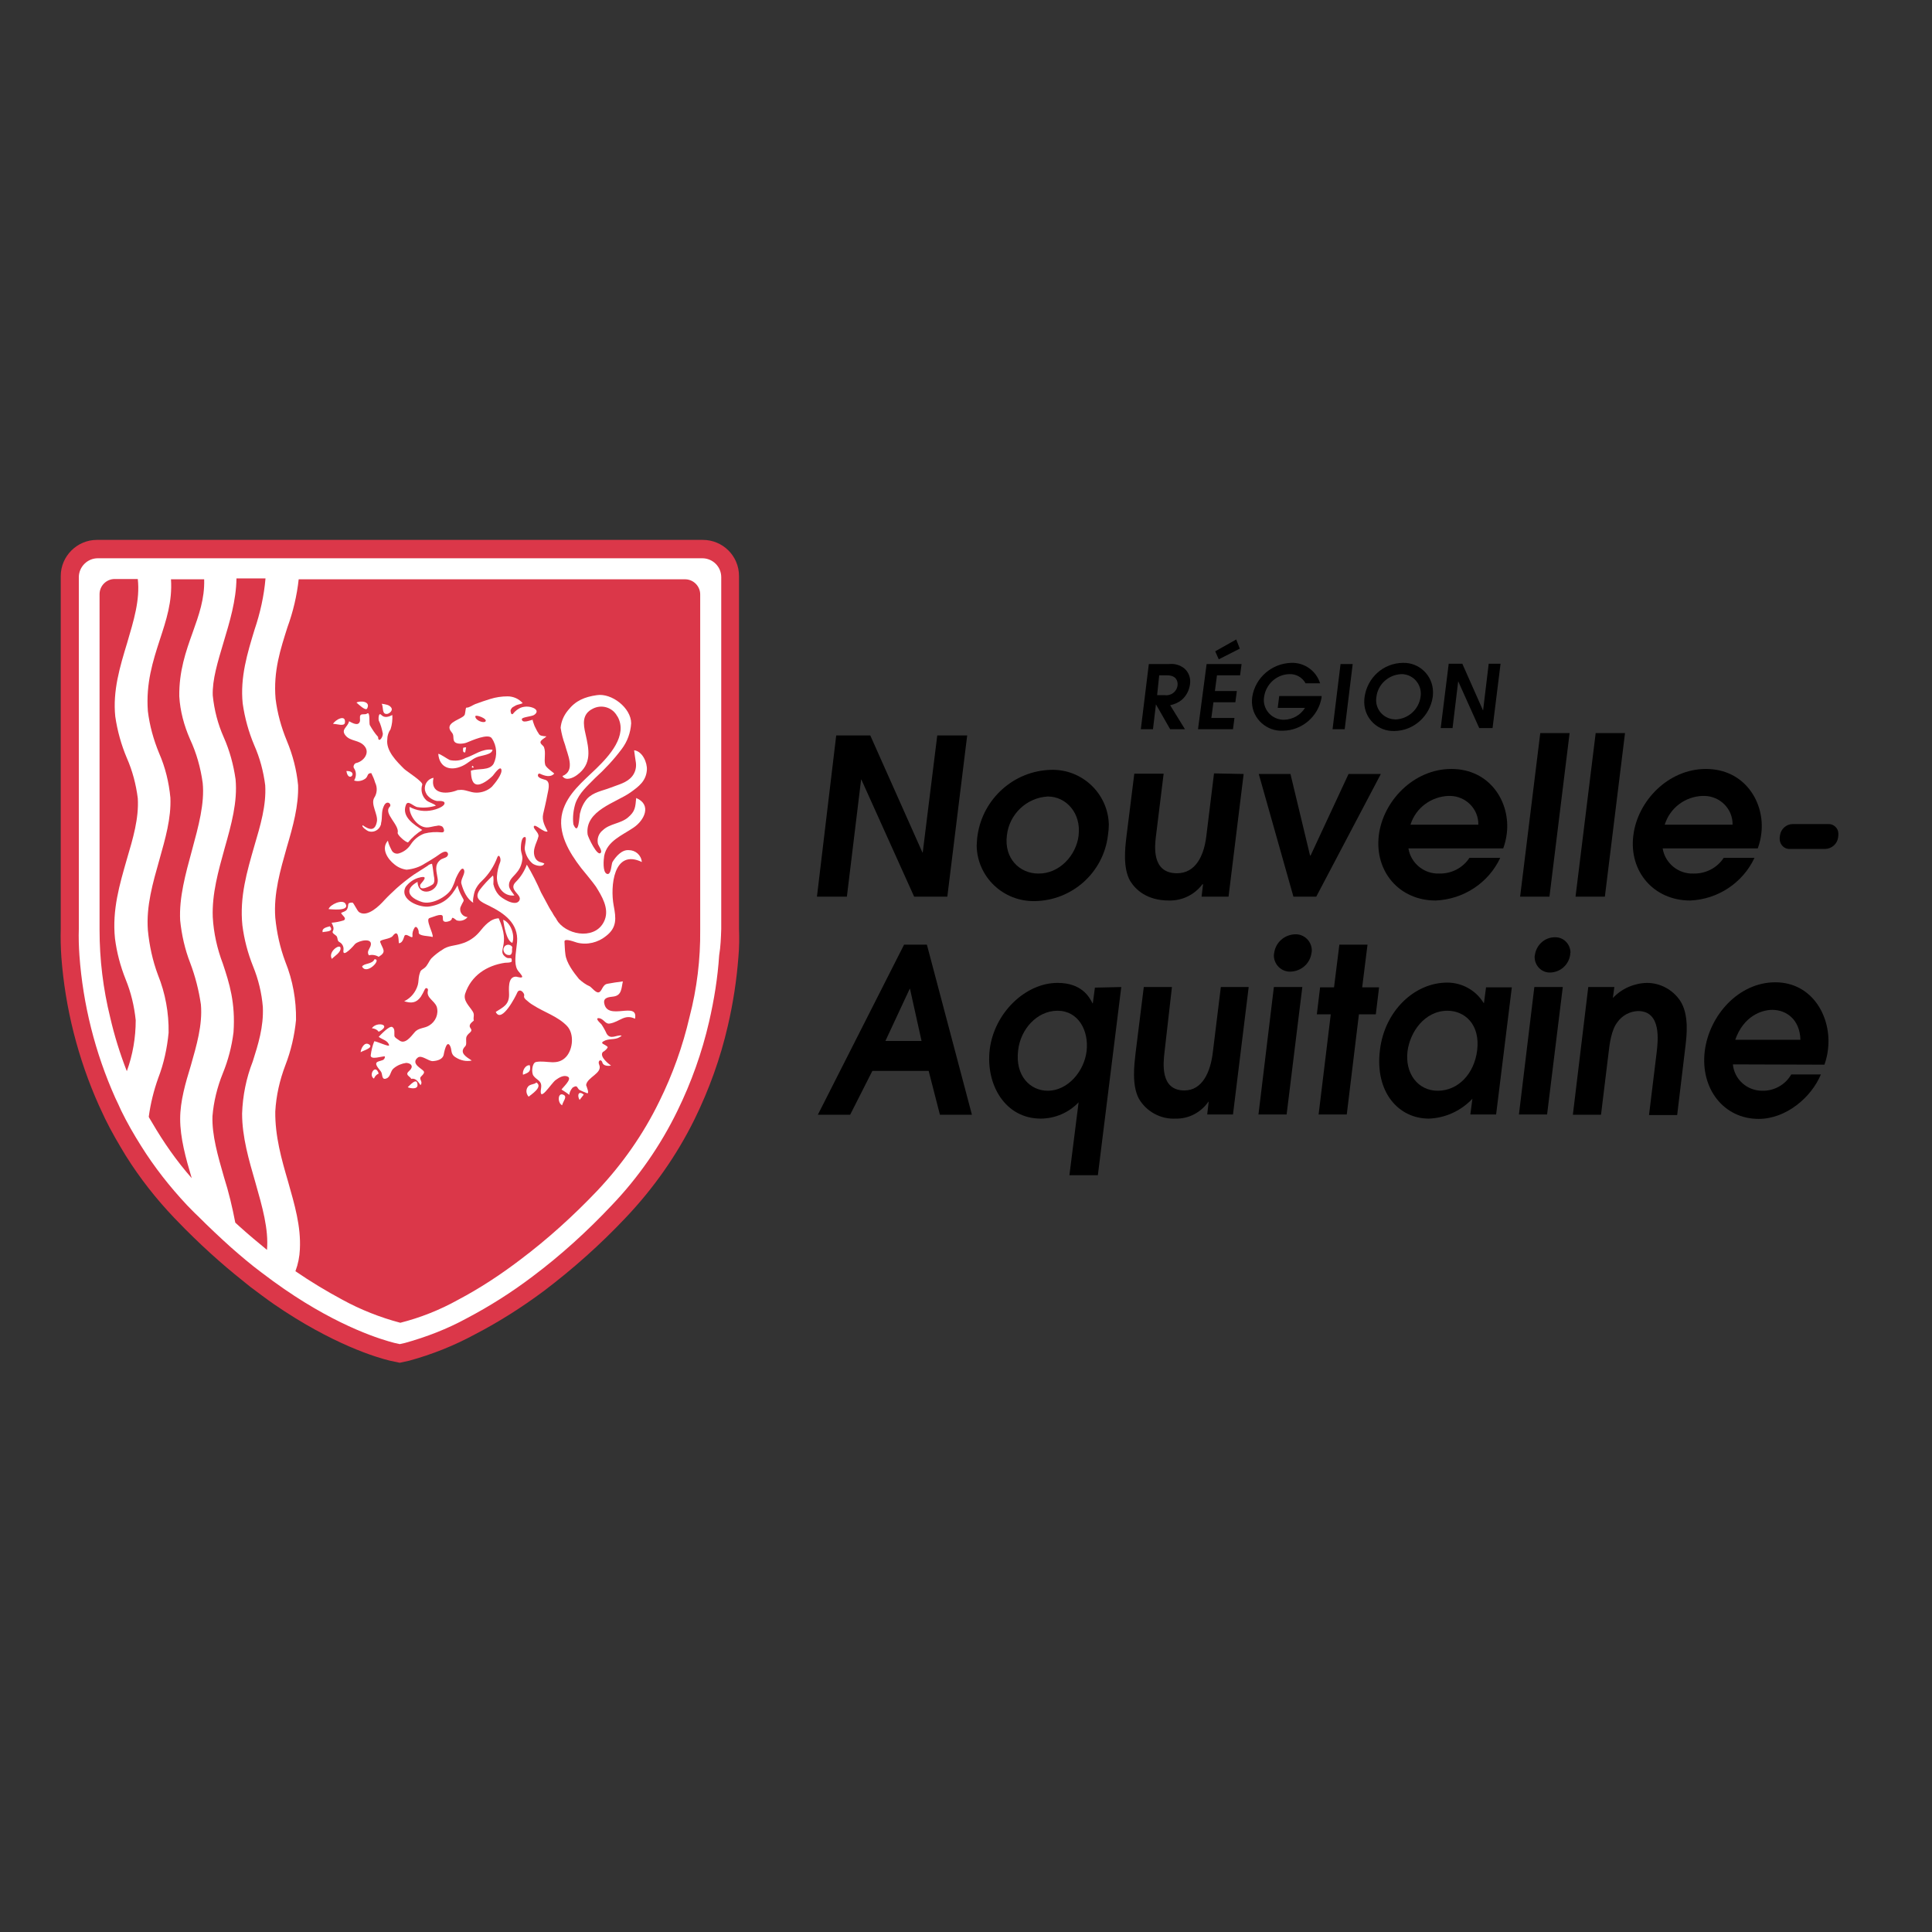 <?xml version="1.0" encoding="utf-8"?>
<!-- Generator: Adobe Illustrator 19.2.1, SVG Export Plug-In . SVG Version: 6.00 Build 0)  -->
<svg version="1.1" id="layer" xmlns="http://www.w3.org/2000/svg" xmlns:xlink="http://www.w3.org/1999/xlink" x="0px" y="0px"
	 viewBox="0 0 652 652" style="enable-background:new 0 0 652 652;" xml:space="preserve">
<rect x="0" y="0" width="652" height="652" fill="#333333" stroke="none"/>
<style type="text/css">
	.st0{fill:#DB3749;}
	.st1{fill:#FFFFFF;}
</style>
<g id="BLASON">
	<path id="FOND_ROUGE" class="st0" d="M249.4,313.4v-119c0-6.8-5.5-12.2-12.2-12.2H32.7c-6.7,0-12.2,5.5-12.2,12.2v119
		c-0.1,3.2,0,6.3,0.2,9.5c1.3,17.4,5.6,34.3,12.7,50.2c0.7,1.5,1.4,3,2.1,4.5c2.1,4.3,4.5,8.4,7,12.5c4.7,7.5,10.2,14.5,16.3,20.9
		l3.6,3.7c3.8,3.8,7.7,7.5,11.6,10.9c3.4,3,7,5.9,10.5,8.7c2.7,2,5.3,4,7.9,5.8c19.9,13.7,35,18.1,39.2,19.1l3.3,0.7l3.2-0.7
		c7.7-2.1,15.2-5.1,22.2-8.9c8.1-4.2,15.8-9.1,23.2-14.6c9.9-7.5,19.1-15.7,27.6-24.7c9.4-9.9,17.3-21.1,23.3-33.3
		c4.9-10,8.7-20.5,11.2-31.4c1.8-7.7,3-15.5,3.6-23.4C249.5,319.7,249.5,316.5,249.4,313.4z"/>
	<path id="blason_eau_melees" class="st1" d="M243.4,313.5V194.8c0-3.6-2.9-6.4-6.4-6.4H33c-3.5,0-6.4,2.9-6.4,6.4v118.7
		c-0.1,3,0,5.9,0.2,8.9c1.2,16.6,5.3,32.9,12.1,48.1c0.7,1.5,1.4,2.9,2,4.3c2,4.1,4.3,8.1,6.7,11.9c4.5,7.2,9.7,13.8,15.5,20
		c1.2,1.2,2.3,2.4,3.6,3.6c3.7,3.7,7.5,7.3,11.3,10.7c3.3,2.9,6.7,5.8,10.2,8.4c2.6,2,5.1,3.8,7.7,5.6c19,13.1,33.3,17.2,37.2,18.2
		l1.8,0.4l1.8-0.4c7.2-2,14.2-4.7,20.8-8.3c7.8-4.1,15.2-8.8,22.2-14.1c9.6-7.2,18.5-15.3,26.7-24c9-9.4,16.5-20.2,22.2-31.9
		c4.7-9.6,8.3-19.7,10.7-30.1c1.7-7.4,2.9-14.8,3.4-22.4C243.2,319.4,243.3,316.5,243.4,313.5z M68.4,264.2L68.4,264.2
		c0.7,6.9-1.4,14.6-3.6,22.7c-2.2,8.1-4.4,16-4,23.7c0.5,4.9,1.6,9.8,3.4,14.4c1.7,4.5,2.9,9.2,3.6,14c0.6,6.9-1.5,13.9-3.4,20.6
		c-1.8,5.9-3.6,12-3.6,18c0,6.4,1.9,13.3,3.9,20c-5.1-5.8-9.5-12.1-13.4-18.8c-0.3-0.5-0.6-1-0.9-1.5l-0.2-0.4
		c0.6-4.5,1.7-8.9,3.2-13.1c1.9-4.9,3-10.1,3.5-15.3c0.1-6.7-1.1-13.3-3.6-19.5c-1.8-4.8-2.9-9.9-3.4-15.1c-0.6-8.2,1.7-16,3.9-23.8
		c2-7.1,4-14,3.7-20.9c-0.5-5.2-1.7-10.2-3.8-15c-1.9-4.6-3.2-9.3-3.8-14.2c-0.7-9.4,1.7-16.9,4-24c2.2-6.7,4.3-13,3.8-20.5h11.2
		c0.2,6.6-1.8,12.1-3.9,18c-2.3,6.4-4.6,13-4.5,21.5c0.3,5,1.6,9.8,3.6,14.4C66.3,254.1,67.7,259.1,68.4,264.2z M38.9,241.8
		L38.9,241.8c0.7,4.8,2,9.5,3.9,14c1.9,4.3,3.1,8.9,3.7,13.6c0.4,6.8-1.6,13.5-3.7,20.6c-2.4,8.4-5,17-4,26.7
		c0.6,4.7,1.8,9.3,3.6,13.8c1.8,4.4,2.9,9,3.4,13.8c0,5.9-1,11.7-3,17.2c-2.3-5.9-4.2-12-5.6-18.1c-2.4-9.7-3.6-19.6-3.6-29.6V200.5
		c0-2.8,2.3-5.1,5.1-5.1h7.8c0.8,7.1-1.4,14.1-3.6,21.6C40.5,224.9,38,233.1,38.9,241.8z M75.2,362.2c1.8-4.4,3-9,3.6-13.8
		c0.7-10-1.4-16.6-3.6-23.2c-1.9-5-3.1-10.3-3.4-15.7c-0.3-7.9,1.9-15.6,4-23.2c2.3-8.1,4.4-15.7,3.7-23.3c-0.7-4.9-2-9.7-4-14.2
		c-2-4.5-3.2-9.2-3.7-14.1c-0.2-5.3,1.7-11.4,3.6-17.8c2.1-7,4.3-14.2,4.4-21.7h9.8c-0.5,5.9-1.8,11.7-3.7,17.3
		c-2.4,7.9-4.9,16-4,24.9c0.7,4.9,2,9.6,3.9,14.1c1.9,4.3,3.1,8.8,3.7,13.5c0.4,6.8-1.6,13.5-3.7,20.6c-2.4,8.4-5,17-4,26.7
		c0.6,4.7,1.8,9.3,3.6,13.8c1.8,4.4,2.9,9,3.3,13.7c0.3,6.8-1.6,12.7-3.4,18.4c-2.2,5.6-3.4,11.6-3.6,17.6c0,7.9,2.3,15.7,4.5,23.3
		c2.3,8.1,4.5,15.7,3.9,22.7c-3.2-2.6-6.4-5.3-9.5-8.1l-1.2-1.1c-1-5.2-2.2-10.3-3.8-15.3c-2.1-7.3-4.1-14.2-3.9-20.6
		C72.1,371.8,73.3,366.9,75.2,362.2z M97.2,398.7c-2.2-7.5-4.4-15.3-4.3-23.6c0.3-5.4,1.5-10.6,3.4-15.6c1.9-4.9,3.1-10.1,3.6-15.3
		c0.1-6.7-1.1-13.4-3.6-19.6c-1.8-4.8-2.9-9.8-3.4-14.9c-0.6-8.2,1.7-16,3.9-23.8c2.1-7.1,4-14,3.8-20.9c-0.5-5.2-1.8-10.2-3.8-15
		c-1.9-4.6-3.2-9.3-3.8-14.2c-0.8-9.4,1.7-16.8,4-24.1c1.9-5.2,3.2-10.7,3.8-16.2h130.4c2.8,0,5.1,2.3,5.1,5.1v113.2
		c0.1,9.9-1.1,19.8-3.6,29.4c-2.3,9.9-5.7,19.4-10.2,28.5c-5.4,11.1-12.5,21.2-21,30.2c-8,8.4-16.6,16.2-25.9,23.2
		c-6.7,5.1-13.7,9.7-21.1,13.6c-6.1,3.4-12.7,6-19.4,7.7c-6.8-1.8-13.4-4.4-19.6-7.8c-5.4-2.9-10.7-6.1-15.8-9.6
		c0.9-2.4,1.4-4.9,1.5-7.4C101.6,413.8,99.4,406.5,97.2,398.7z"/>
	<path class="st1" d="M205,332c-1.8,0.3-1.8,2.7-3,2.9c-0.9,0.2-2.3-1.6-2.9-2c-1.4-0.6-2.6-1.5-3.7-2.5c-1.8-2.2-4.3-5.5-4.6-8.4
		c-0.2-1.4-0.2-2.8-0.3-4.2c-0.1-1.4,3.7,0.2,4.2,0.3c3.4,0.9,7.1,0,9.8-2.2c3.8-2.9,3.4-6.1,2.6-10.3c-1.2-6.3-0.1-19.3,9.5-14.7
		c-0.2-2.3-2.1-4-4.4-4c-2.4-0.2-4.4,2.2-5.5,4c-0.4,0.6-0.4,4.6-1.9,4c-1.5-0.6-1.1-4.8-0.9-6.1c1-5,6.1-6.9,9.9-9.5
		c3.6-2.4,6.3-7.7,0.9-10c-0.3,3.1-0.3,4.5-2.8,6.6c-2.5,2.1-6.1,2-8.5,4.3c-1.4,1.1-2,2.9-1.6,4.6c0.2,0.6,1.4,2.2,1,2.9
		c-1.1,1.8-4.4-5.3-4.5-6.1c-1-8.1,9.6-10.7,14.5-14.2c2.8-2,5.2-3.8,5.5-7.5c0.2-2.5-1.5-6.4-4.3-6.7c0,0,0.5,3.8,0.6,4.2
		c0.2,1.6-0.2,3.2-1.2,4.5c-1.8,2.3-4.8,2.9-7.3,3.9c-2.8,1.1-5.9,1.5-8,3.8c-1.2,1.4-2,3.2-2.4,5c-0.2,0.9-0.4,7.8-2.2,3.6
		c-0.3-2.4,0-4.8,0.7-7.1c1.3-3.6,4.1-5.9,6.6-8.5c3.3-3,6.3-6.2,9-9.8c1.9-2.5,3-5.5,3.2-8.7c0-5.2-6.6-10.3-11.6-9.5
		c-4.1,0.6-7.1,1.8-9.7,5.1c-1.4,1.7-2.3,3.7-2.5,5.9c0.3,2,0.8,3.9,1.5,5.8c0.7,3,3.7,8.7-0.9,10.5c1.1,1.8,3.7,0.6,5-0.4
		c5-3.7,4-8.5,2.8-13.8c-0.8-3.4-1.2-6.7,2.4-8.5c3-1.6,6.7-0.5,8.3,2.5c0,0,0,0.1,0.1,0.1c3.6,6.4-2.9,13.4-7.1,17.5
		c-4.5,4.4-9.8,8.5-11.5,14.8c-1.8,6.9,2.3,13.6,6.3,18.8c0.9,1.1,4.2,5.1,5,6.3c2,3.2,4.5,7.3,3,11.2c-2.6,6.7-12,5.5-15.7,0.8
		c-0.2-0.3-0.4-0.6-0.6-0.9l0,0c0,0,0-0.1,0-0.1c-0.5-0.7-1-1.4-1.4-2.2c-0.2-0.4-0.5-0.7-0.7-1.1l-0.4-0.7c-1-1.8-1.8-3.4-2.7-5
		c-1.4-3.2-3-6.4-4.8-9.4c-0.8,2.1-2,4.1-3.6,5.7c-3.1,2.9,2.4,4.4,1,6.5s-6.1-1-6.9-2c-0.9-1-1.5-2.3-1.8-3.6
		c0-0.4,0.2-2.7-0.2-2.9c-1.6,1.5-3.1,3.1-4.4,4.8c-2.1,3,0.5,4.1,3,5.3c5.3,2.6,10.1,6,9.6,12.3c-0.2,2.4-1,6.1-0.3,8.4
		c0.4,1.4,1.1,1.7,1.8,2.8c1,1.4-1.6,0.5-1.8,0.5c-3-0.1-2.4,4.5-2.4,6.1c0,3.4-2,4.2-4.5,5.8c0,0,0.1,0.1,0.1,0.2
		c2,3.6,6.7-5.6,7.1-6.6c0.5-1.3,1.6-0.9,2.2,0.1c0.6,1-0.4,1,0.7,2.1c0.8,0.7,1.6,1.4,2.5,1.9c3.7,2.4,8.4,3.8,11.5,7.1
		c2.4,2.6,2,7.7-0.3,10.3c-3,3.3-6.6,1.1-10.2,1.8c-1.4,0.3-1.6,3.6-0.9,4.6c1.1,1.6,3,1.6,2.6,4.2c-0.9,5.5,3.4-1.6,4.9-2.7
		c1.1-0.8,2.8-1.9,4.2-1.1s-1.8,3.6-2.2,4.3c0.9,0.6,1.8,1.1,2.6,1.8c0.1-0.9,0.5-1.7,1.1-2.4l0,0c0.1-0.1,0.2-0.2,0.3-0.2
		c1.4-0.8,1.2,0.2,2,0.9c0.8,0.4,1.5,0.7,2.3,1c1.5,0.9,0-2.5,0-2.6c0.3-2.7,5.7-4,4.4-6.9c-0.6-1.4,0.7-2.1,1.1-0.7
		c0.3,1.2,2.1,1.2,2.9,1c-1-0.7-1.9-1.5-2.6-2.5c-0.7-1.1-0.5-1.8,0-2.2h0.1c0.5-0.4,1.1-0.8,1.4-1.5c-0.6-1-3.4-1.2-0.8-2.3
		c1.8-0.7,3.8,0,5.5-1.6c-1.6-0.4-3.8,1.6-5.1-0.7c-0.5-1.1-1.1-2.2-1.8-3.2c0,0-2.3-2-0.9-2c1.8,0.1,2.2,2.2,3.9,1.8
		c3.3-0.6,4.9-3.3,8.4-1.6c1.2-6.2-9.4,1-10.4-5.3c-0.3-1.9,1.6-2,3.2-2.2c2.8-0.4,2.6-3,3.1-5.1l0,0
		C208.4,331.4,206.7,331.7,205,332z"/>
	<path class="st1" d="M142.1,363.3c1.9-1.8,0.8-1.8-0.9-3.3c-1.2-1-1.5-2.1-0.2-3.1c1.3-1,3.6,1.3,5.1,1.2s3.2-0.6,3.6-2
		c0.1-0.5,0.9-5.2,2.1-3.3c0.9,1.5,0,2.9,2.1,4.1c1.6,1,3.5,1.4,5.3,1c-1.8-1.2-4.4-2.6-2.2-4.8c0.7-0.7,0-2.4,0.5-3.4
		c0.7-1.3,2.2-1.5,1.3-2.7c-0.9-1.2,0.5-2,1.1-2.6c-0.3-1.2,0.4-1.9-0.4-3.1c-1.1-1.8-3.3-3.6-2.5-6c2-6,7.2-9.5,13.5-10.4
		c0.3,0,2.2,0,2.2-0.5c0.1-1.8-0.8-0.6-1.9-1.3c-3.5-2.4,1.8-3.7-2.5-13.2c-2.8,0.1-4.8,2.5-6.5,4.6c-1.6,1.9-3.7,3.3-6.2,4
		c-2.2,0.7-4.4,0.6-6.3,2c-1.3,0.8-2.6,1.8-3.7,2.9c-0.9,1-1.3,2.5-2.4,3.3c-1.4,1-1.2,0.7-1.7,2.3c-0.3,1.1-0.2,2.3-0.5,3.4
		c-0.7,2.4-2.3,4.4-4.6,5.5c2.3,0.7,4,0.7,5.6-1.5c0.5-0.8,1-1.7,1.4-2.6c0.4-0.7,1.2-0.2,1,0.5c-0.6,2.5,2.2,3.3,3,5.5
		c0.7,2.4-0.4,5-2.6,6.3c-1.6,1-3.6,0.7-4.9,2.3c-1.3,1.5-3.3,4.3-5.3,2.6c-0.4-0.3-1.4-0.8-1.5-1.4c-0.1-0.9,0.3-2.4-0.7-3
		s-4,2.7-4.6,3.3c1.1,0.9,3.1,1.2,3.5,2.8c0.2,0.8-4.1-1.3-5-1.3c-0.6,1.5-1,3.1-1.2,4.8c0,1.6,3.8,0.2,4.8,0.3
		c0,1.5-1.3,1.3-2.4,1.8c-1.6,0.7,0.8,2.7,1.2,3.6c0.4,0.8,0.1,2.8,1.8,2c1.4-0.6,1.2-2.5,2.4-3.4c1.2-1,2.7-1.6,4.2-1.8
		c1.8,0.1,2.5,1.3,1.1,2.6c-1.8,1.5,0.1,1.8,0.6,2.8c1.5-0.4,2.4,1.1,3.1,2.1l0,0C142.9,365,141.2,364.2,142.1,363.3z"/>
	<path class="st1" d="M145,309.8c0.6-0.1,4.1-1.8,4.4-0.6c0.2,0.8-0.3,1.8,1,1.9c0.6,0,2-0.3,2.1-1.1c0.1-0.8,1.4,0.5,1.6,0.6
		c1.3,0.4,2.8,0,3.7-1.1c-1.5-0.1-2.6-1.4-2.5-2.8c0-0.4,0.2-0.8,0.4-1.2c0.8-1.8,1.2-1.2,0.1-3.1c-0.6-1.1-1.1-2.3-1.4-3.6
		c-2.2,4-4.6,6.3-9.4,7.1c-3.2,0.6-10.4-2.2-8.1-6.6c1.2-1.6,2.9-2.8,4.9-3.2l0,0c0.2-0.1,0.3-0.1,0.5-0.1c2.5-0.4-0.4,2.2-0.5,2.6
		c-0.5,2.5,3.6,0.4,4.3-0.2c0.7-0.6,0.5-2,0.3-2.9c-0.2-1.3-0.3-2.7-0.6-4c-0.6,0.1-1.1,0.3-1.5,0.7c-1.5,1-3.2,2-4.7,3
		c-2,1.4-4,3-5.8,4.6c-1.4,1.3-2.8,2.6-4.1,4c-1.6,1.8-5.6,5.8-8.4,4.1c-0.8-0.4-1.9-3.3-2.4-3.3c-2.1,0-1,0.9-1.8,2.3
		c-0.4,0.7-1.3,0.8-2,1.2c0.3,0.8,2.1,1.8,0.9,2.5c-1.3,0.4-2.7,0.7-4.1,0.8c0.4,0.9,1,1.8,0.4,2.9c-0.4,0.7,1.1,1.2,1.4,1.8
		s0.1,1.4,0.8,1.8c1,0.5,1.6,1.6,1.4,2.8c-0.4,2.9,3.8-1.9,3.9-2.1c1.2-1.2,6.4-2.4,5.2,0.8c-0.4,1-1.3,1.8-0.5,3
		c1.1-0.3,2.3-0.1,3.3,0.5c2.8-1.7,1.4-2.5,0.5-5c-0.3-0.9,3.3-0.9,4.2-2c1.9-2.5,2,0.7,2.1,2.4c1.1,0,1.5-1.3,1.8-2.2
		c0.4-1.8,3,1.3,2.8-0.3c-0.1-1,0.2-1.9,0.7-2.7c0.7-1,1.5,0.9,1.4,1.5c-0.2,1.4,3.6,1.2,4.6,1.6h0.1
		C146.4,315.2,143.4,310.2,145,309.8z"/>
	<path class="st1" d="M137.7,284.3c1.4-1.7,3-3.1,4.8-4.2c-2.7-1.8-7.1-4.4-5.5-8.5c0.7-1.8,2.6,0.7,4,0.8c2,0.3,4.1,0.1,6.1-0.5
		c-0.6-0.7-2.4-1.1-3.2-1.8c-1.5-1.4-2-3.4-1.4-5.3c0.3-1-5-4.3-6.1-5.3c-2.5-2.5-6.2-6.1-5.7-10c0-1.2,0.4-2.4,1.1-3.4
		c0.5-1.5,0.7-3.2,0.6-4.8c-1.2,0.6-2.6,1.1-3.7,0c-1-1.1-1,1.4-0.9,1.8c0.7,1.4,1.1,3,1.4,4.5c0,1.5-1.6,3.2-1.6,1.1
		c-1.1-1.2-2-2.6-2.8-4c-0.3-0.6,0.2-4.7-0.9-3.9c-0.7,0.5-1.7,0-2.2,0.5s0,1.6-0.3,2.3c-0.6,1.6-2.8,0.2-3.6-0.2
		c-0.4,2-2.9,2.7-1.2,4.8s4.7,1.4,6.5,3.7s-0.5,5.1-2.9,5.6c-0.6,0.1-1.2,1.2-0.7,1.8c0.8,1.2,0.8,2.8,0,4.1
		c1.2,0.4,2.5,0.2,3.6-0.5c1.3-0.8,0.6-2,2.2-2c0.5,1,1,2.1,1.3,3.2c0.8,1.6,0.7,3.6-0.3,5.1c-1.3,2.2,1.3,5.6,0.9,8
		c-0.6,3.3-2.4,3-4.8,1.3c-0.6,0.5,1.6,1.9,1.9,2c1.7,0.6,3.6-0.3,4.2-2.1c0.1-0.2,0.1-0.4,0.1-0.6c0.5-1.9,0-3.8,0.9-5.7
		c1-2.4,2.9-0.7,2,0.2c-2.2,2.2,3.4,6.1,2.7,8.8C134.2,281.9,136.8,284.2,137.7,284.3z"/>
	<path class="st1" d="M169.8,310.4c0.3,2,1.1,7.1,3.1,7.8C173.9,315.6,172.3,311.3,169.8,310.4z"/>
	<path class="st1" d="M178.4,370.1c0.8-0.7,5-3.3,2.6-4.8c-0.5,0.7-2.1,0.5-2.8,1.4C177.4,367.7,177.5,369.1,178.4,370.1z"/>
	<path class="st1" d="M116.6,305c-1-1.7-5.3,0.3-5.7,1.8C111.4,306.8,118.2,307.7,116.6,305z"/>
	<path class="st1" d="M130.8,240.9c0.7-0.2,1.8-1.1,1.3-2c-0.7-1.1-2-1.2-3.3-1.4C129.5,238.5,128.7,241.3,130.8,240.9z"/>
	<path class="st1" d="M114.9,319.8c-0.3-1.3-4.1,1.3-3,3.6c0,0,0.1,0.1,0.1,0.2C112.9,322.6,115.2,321.4,114.9,319.8z"/>
	<path class="st1" d="M127.8,348.2c4.7-2.4-0.7-3.6-2.3-1.2C126.5,347.1,127.3,347.5,127.8,348.2z"/>
	<path class="st1" d="M126.4,323.7c-0.8,1.8-3.6,1.3-4.2,2.5C123.7,329.2,129,323.7,126.4,323.7z"/>
	<path class="st1" d="M116.4,243.9c0.4-3-3.3-1-4,0.4C113.5,244.2,116.2,245.3,116.4,243.9z"/>
	<path class="st1" d="M190,369.4c-1.8-0.7-1.9,2.8-0.3,3.6C190,371.6,191.7,370,190,369.4z"/>
	<path class="st1" d="M123.9,239.1c1.3-2.5-2.4-2.7-3.6-2C120.8,237.5,123.4,240.1,123.9,239.1z"/>
	<path class="st1" d="M178.8,359.5c-1.5-0.2-2.6,1.9-2.3,3.2c0-0.2,0,0,0,0C178.3,362,179.3,361.7,178.8,359.5z"/>
	<path class="st1" d="M140.9,366.3c0-3.1-2.6,0-3.3,0.6C138.1,367.2,140.8,367.8,140.9,366.3z"/>
	<path class="st1" d="M121.7,355.1c0.7-0.5,4.5-1.5,2.9-2.6C123,351.4,121.8,353.8,121.7,355.1z"/>
	<path class="st1" d="M126.2,364c0.3-0.8,0.9-1.4,1.6-1.7C126.7,358.8,124.2,362.9,126.2,364z"/>
	<path class="st1" d="M116.9,260.2C117.6,264.6,121.2,260.1,116.9,260.2z"/>
	<path class="st1" d="M108.9,314.6c0.6-0.3,4.1,0,2.4-2C110.3,312.9,108.5,313.2,108.9,314.6z"/>
	<path class="st1" d="M197,369.4c-1.8-1.5-2.3,0.3-1.4,1.8L197,369.4z"/>
	<path class="st1" d="M157.3,252.2c-0.7,0.1-0.7,0-1,0.2c0,0,0,0.3,0,0c0,0.5-0.3,1.7,0.7,1.5L157.3,252.2z"/>
	<path class="st1" d="M159.2,258.9c0.1,0.2,0.4,0.2,0.6,0.1c0,0,0.1-0.1,0.1-0.1l-0.5-0.5C159.3,258.6,159.3,258.7,159.2,258.9z"/>
	<path class="st1" d="M166.2,253c-3.6-0.4-6,1.8-9.1,2.8c-1.6,0.9-3.5,1.1-5.3,0.7c-0.9-0.4-3.2-2.1-3.9-2.1
		c0.4,4.8,4.2,5.9,8.1,4.1c1.8-0.8,3.2-2.3,5-3C162.5,254.9,166.1,254.7,166.2,253"/>
	<path class="st1" d="M184,258.1c-0.5-1.8,0.3-4-0.4-5.9c-0.2-0.6-1.3-1.1-1.2-1.8s1.6-1.4,2-1.9c-0.5,0-1.1-0.1-1.6-0.2
		c-0.5-0.1-0.9-0.4-1.1-0.9c-0.3-0.4-0.5-0.8-0.7-1.2c-0.2-0.4-0.4-0.8-0.6-1.2c0-0.1-0.8-2-0.6-2.1c-0.8,0.1-3.6,1.4-3.7-0.2
		c0-0.7,3.3-0.9,4.1-1.4c1.1-0.7,1.3-1.6,0-2.3c-1.3-0.6-2.7-0.7-4.1-0.3c-1.2,0.4-2.2,1.2-3,2.2c-0.1,0.1-0.1,0.1-0.2,0.1
		c-0.5,0.2-0.6-1-0.6-1.3c0.2-0.5,0.5-1,1-1.2c0.5-0.3,1-0.6,1.5-0.7c0.5-0.1,1.1-0.3,1.6-0.5c-1.3-1.5-3.2-2.3-5.1-2.3
		c-2,0-4,0.3-5.9,0.9c-1.7,0.5-3.3,1.1-5,1.7c-0.8,0.3-2.1,1.3-3,1.2c-0.2,0-0.3,0.9-0.4,1.6c0,0.2-0.1,0.4-0.1,0.5
		c0,0.2-0.1,0.4-0.2,0.5c-0.1,0.1-0.2,0.2-0.3,0.3l-0.1,0.1c-1.8,1.3-6.4,2.4-3.9,5.3c0.9,1,0.4,1.8,0.8,2.9c0.6,1.4,3.3,1,4.3,0.6
		c1.5-0.6,7.4-3.3,8.5-1.4c1.7,2.5,1.9,5.8,0.6,8.5c-1.4,2.5-5.3,1.5-7.7,2.4c0.1,1.4,0.1,4.1,1.8,4.6c1.7,0.5,4.5-1.8,5.6-2.9
		c0.3-0.3,2.5-3.6,2.9-2.1s-2.2,4.7-3.2,5.8c-1.4,1.3-3.3,2-5.2,2c-2.2,0-3.8-1.2-5.9-0.9h-0.2c-0.3,0-0.5,0.1-0.7,0.2
		c-3.8,1.4-8.9,1-7.7-4.3c-1.9,0.3-3.2,2.2-2.9,4.1c0.1,0.5,0.3,1,0.6,1.5c0.8,1.1,2,1.9,3.4,2.2h1c0.8,0,1.8,0.2,1.6,0.9
		c-0.2,1.1-3,2-4,2.2c-2.7,0.6-5.4,0.2-7.8-1.1c-0.2,2.9,3,7.4,6.4,6.9c0.9-0.1,1.8-0.4,2.8-0.5c0.6-0.2,1.2-0.1,1.8,0.2
		c0.4,0.3,1,1.5,0.4,1.9c-0.2,0.1-0.4,0.1-0.6,0.1c-1.9-0.2-3.9-0.1-5.8,0.4c-1.9,0.7-3.5,2-4.6,3.7c-0.9,1.4-2.3,2.5-4,3
		c-1,0.3-2.1-0.2-2.5-1.2c-0.5-1-1-2-1.2-3.1c-2.4,2.7-0.1,6.2,2.2,8c1.2,1,2.6,1.6,4.1,1.8c2.2-0.2,4.4-0.9,6.2-2.1
		c1.2-0.7,2.4-1.4,3.6-2.2c0.8-0.5,2.3-1.8,3.3-1.8c0.5,0,0.8,0.3,0.9,0.8c0,0.4-0.2,0.7-0.4,0.9c-0.6,0.5-1.6,0.6-2.2,1.1
		c-2.2,1.8-1.2,4-0.9,6.4c0.6,4.4-6.5,6.5-6.8,1c-4.7,2.6-2.9,5.4,1.5,6.8c3.2,1,8.2-1.6,9.9-4.3c0.6-1.1,1.1-2.3,1.5-3.6
		c0.2-0.4,1.9-4.4,2.7-3.1s-1.2,3.3-0.8,4.8c0.6,2.3,1.9,5.3,4.1,6.5c-0.5-0.2,0.2-3.4,0.4-3.9c0.5-1.4,1.4-2.6,2.5-3.6
		c2.3-2.2,4-4.9,5.1-7.8c0.6-1.6,1.4,0.5,1,1.5c-0.6,1.5-1,3.2-1.1,4.8c-0.2,3.4,2.1,6.9,5.9,6.5c-0.7-1.1-1.5-1.8-1.8-3
		c-0.3-2.3,1.5-3.3,2.7-4.9c1.1-1.3,1.7-3,1.8-4.7c0-0.9-0.4-1.8-0.5-2.7c-0.1-0.9,0-4.8,1.5-4.4l0,0c0.5,0.5-0.4,3.3-0.2,4.2
		c0.3,1.8,1.2,3.5,2.6,4.7c0.9,0.7,3.5,1.4,4,0c-0.5-0.2-1-0.4-1.5-0.5c-2-0.7-2.3-3.1-1.8-4.8c0.3-1.3,1-2.5,1.3-3.8
		s-2-2.7-1.5-3.5s3.3,2.3,4.6,1.8c-0.9-1.8-2-3.7-1.5-5.9s1-4.2,1.4-6.4c0.2-1.3,1.3-4.4-0.6-5.1c-0.6-0.2-2.1-0.5-2.5-1.2
		c-0.2-0.4,0-1.1,0.6-0.9c1.5,0.7,3.5,1.4,4.8,0C187.4,261.1,184.3,259.2,184,258.1z M163.8,243.5c-0.6,0.6-3.3-0.3-3.4-1.7
		C160.3,240.9,164.8,242.6,163.8,243.5z"/>
</g>
<g id="TEXTE">
	<path d="M387.7,224.1h6.8c1.9-0.2,3.7,0.3,5.2,1.5c1.5,1.3,2.2,3.3,1.9,5.3c-0.3,2.1-1.2,3.9-2.8,5.3c-1.1,0.9-2.5,1.5-3.9,1.8
		l5,8.1h-5l-4.8-8.4l0,0l-1,8.4h-4.1L387.7,224.1z M390.5,234.6h2.6c2.1,0.3,4.1-1.2,4.3-3.4c0,0,0,0,0,0c0.1-1.2-0.3-3.3-3.6-3.3
		h-2.6L390.5,234.6z"/>
	<path d="M407.2,224.1H419l-0.5,3.8h-7.8l-0.7,5.3h7.4l-0.5,3.8h-7.4l-0.7,5.3h7.8l-0.5,3.8h-11.8L407.2,224.1z M410.1,219.8l7.1-4
		l1.2,3.1l-7.1,3.6L410.1,219.8z"/>
	<path d="M431.7,234.9H446v0.5c-1.1,6.4-6.6,11.1-13,11.2c-5.5,0.3-10.3-4-10.5-9.5c0-0.6,0-1.3,0.1-1.9c1-6.5,6.6-11.3,13.1-11.5
		c4.5-0.2,8.5,2.7,9.8,6.9h-4.9c-1.1-2-3.2-3.2-5.5-3.1c-4.3,0.1-7.9,3.4-8.5,7.7c-0.6,3.6,1.9,7,5.5,7.6c0.4,0.1,0.9,0.1,1.3,0.1
		c2.9-0.1,5.5-1.6,7-4h-9.2L431.7,234.9z"/>
	<path d="M452.4,224.1h4.1l-2.7,22h-4.1L452.4,224.1z"/>
	<path d="M473.4,223.7c5.5-0.2,10.1,4.2,10.2,9.7c0,0.6,0,1.2-0.1,1.9c-1,6.4-6.4,11.3-12.9,11.4c-5.5,0.2-10.1-4.1-10.2-9.6
		c0-0.6,0-1.2,0.1-1.8C461.4,228.7,466.8,223.8,473.4,223.7z M471,242.8c4.3-0.2,7.8-3.4,8.4-7.6c0.6-3.6-1.8-7-5.3-7.6
		c-0.4-0.1-0.8-0.1-1.2-0.1c-4.3,0.2-7.9,3.4-8.4,7.7c-0.6,3.6,1.8,6.9,5.4,7.5C470.3,242.7,470.7,242.8,471,242.8L471,242.8z"/>
	<path d="M488.9,224h4.6l7,15.8l0,0l1.9-15.8h4l-2.7,21.7h-4.5l-7.1-15.8l0,0l-1.9,15.8h-4L488.9,224z"/>
	<path d="M282.2,248.2h11.5l17.6,39.5h0.1l4.9-39.5h10.1l-6.7,54.4h-11.2l-17.8-39.5h-0.1l-4.8,39.5h-10.1L282.2,248.2z"/>
	<path d="M329.9,281.9c1.8-12.4,12.3-21.8,24.8-22.1c10.5-0.3,19.2,8,19.5,18.4c0,1.2-0.1,2.4-0.3,3.7c-1.5,12.5-12,22-24.7,22.2
		c-10.6,0.2-19.4-8.1-19.6-18.7C329.7,284.2,329.7,283,329.9,281.9z M364,281.9c0.9-7.5-4.2-13.1-10.4-13.1c-7.2,0.4-13,6-13.8,13.1
		c-1,7.8,4.3,12.9,10.6,12.9c7.2,0.1,12.8-6.2,13.6-12.8V281.9z"/>
	<path d="M419.7,261.2l-5.1,41.4h-9.1l0.5-4.2h-0.2c-2.7,3.6-6.9,5.6-11.3,5.5c-7.5,0-11.3-3.7-13.1-6.6c-2.5-4.4-1.7-11.1-1.3-14.6
		l2.7-21.6h9.9l-2.6,21.1c-0.4,3.3-1.5,12.5,7.1,12.5c6.3,0,9.1-5.9,9.9-12.5l2.6-21.2L419.7,261.2z"/>
	<path d="M424.8,261.2h10.7l6.6,27.5h0.2l12.8-27.5H466l-21.8,41.4h-7.7L424.8,261.2z"/>
	<path d="M475.3,286.3c0.8,5,5.3,8.7,10.4,8.5c4.1,0.1,8-1.9,10.2-5.3h10.4c-4,8.5-12.4,14-21.8,14.4c-12.3,0-20.6-9.8-19.2-21.9
		c1.4-11.7,11.8-22.5,24.5-22.5c13.1,0,20,11.3,18.7,21.8c-0.2,1.7-0.6,3.4-1.2,5L475.3,286.3z M498.9,278.3
		c0.1-5.3-4.2-9.6-9.5-9.7c-0.2,0-0.4,0-0.5,0c-5.9,0.2-11.1,4-12.9,9.7H498.9z"/>
	<path d="M519.8,247.4h9.9l-6.8,55.2h-9.9L519.8,247.4z"/>
	<path d="M538.5,247.4h9.9l-6.8,55.2h-9.9L538.5,247.4z"/>
	<path d="M561.1,286.3c0.8,5,5.3,8.7,10.4,8.5c4.1,0.1,8-1.9,10.2-5.3h10.4c-4,8.5-12.4,14-21.7,14.4c-12.3,0-20.7-9.8-19.2-21.9
		c1.4-11.7,11.8-22.5,24.5-22.5c13.1,0,20,11.3,18.7,21.8c-0.2,1.7-0.6,3.4-1.2,5L561.1,286.3z M584.7,278.3
		c0.1-5.3-4.2-9.6-9.5-9.7c-0.2,0-0.4,0-0.6,0c-5.9,0.2-11,4-12.8,9.7H584.7z"/>
	<path d="M529.9,322.2c-0.5,3.4-3.3,5.9-6.7,6c-2.9,0.1-5.2-2.2-5.3-5.1c0-0.3,0-0.6,0.1-0.9c0.5-3.3,3.3-5.9,6.7-5.9
		c2.9-0.1,5.2,2.2,5.3,5.1C529.9,321.6,529.9,321.9,529.9,322.2z"/>
	<path d="M305.1,318.8h7.7l15.2,57.4h-10.8l-3.8-14.8h-19l-7.5,14.8H276L305.1,318.8z M298.8,351.3H311l-3.9-17.6H307L298.8,351.3z"
		/>
	<path d="M378.4,333.1l-7.9,63.5h-9.6L364,372c-3.3,3.5-8,5.5-12.8,5.5c-12,0-18.6-11.5-17.2-23.3c1.5-12.3,12-22.5,22.9-22.5
		c8.1,0,10.7,4.7,11.8,6.9h0.1l0.7-5.3L378.4,333.1z M353.6,368.1c6.7,0,12.3-6.5,13.1-13.4c0.8-6.9-2.8-13.6-9.8-13.6
		c-7,0-12.5,6.3-13.3,13.3C342.5,363.1,347.7,368.1,353.6,368.1z"/>
	<path d="M421.4,333.1l-5.3,43h-8.7l0.5-4.3h-0.1c-2.5,3.6-6.6,5.8-11,5.7c-5.1,0.3-10-2.4-12.5-6.8c-2.4-4.6-1.5-11.5-1.1-15.1
		l2.8-22.5h9.5L393,355c-0.4,3.6-1.6,13,6.7,13c6,0,8.8-6.1,9.6-12.9l2.7-22H421.4z"/>
	<path d="M449.1,342.3h-4.7l1.1-9.1h4.7l1.8-14.4h9.5l-1.8,14.4h5.7l-1.1,9.1h-5.7l-4.1,33.8h-9.5L449.1,342.3z"/>
	<path d="M504.9,376.1h-8.7l0.7-5.3c-3.9,4.1-9.1,6.5-14.7,6.7c-10.2,0-18.3-8.9-16.5-23.2c1.6-13.2,11.7-22.7,22.7-22.7
		c5,0,9.7,2.6,12.3,6.9h0.1l0.7-5.3h8.7L504.9,376.1z M488.5,341.1c-7.8,0-12.7,7.3-13.5,13.7c-0.9,7.3,3.4,13.3,10.2,13.3
		s12.3-5.6,13.3-13.6C499.6,345.6,494.2,341.1,488.5,341.1L488.5,341.1z"/>
	<path d="M536,333.1h8.8l-0.5,3.7c3-3.2,7.2-5,11.5-5.1c4.5,0,8.7,2.3,11.2,6c3.1,4.7,2.2,11.9,1.8,15.3l-2.8,23.3h-9.5l2.6-21.3
		c0.4-3.6,1.7-13.8-6.3-13.8c-2.8,0.1-5.4,1.5-7,3.8c-2,2.6-2.6,7.1-3,10.7l-2.5,20.5h-9.5L536,333.1z"/>
	<path d="M584.8,359.2c0.5,5.1,4.8,8.9,9.9,8.9c4,0.1,7.8-2,9.8-5.5h10c-3.2,7.7-11.7,15-21,15c-11.8,0-19.7-10.2-18.2-22.8
		c1.5-12.2,11.5-23.3,23.8-23.3c12.6,0,19.1,11.8,17.8,22.6c-0.2,1.8-0.6,3.5-1.2,5.2L584.8,359.2z M607.6,350.9
		c-0.2-6.9-4.8-10.1-9.5-10.1c-3.6,0-9.7,2.1-12.5,10.1H607.6z"/>
	<polygon points="424.7,376.1 434.2,376.1 439.5,333.1 429.9,333.1 	"/>
	<path d="M442.6,321.6c-0.5,3.6-3.5,6.2-7.1,6.3c-3,0.1-5.5-2.3-5.6-5.3c0-0.3,0-0.7,0.1-1c0.5-3.6,3.5-6.2,7.1-6.3
		c3-0.1,5.5,2.3,5.6,5.3C442.7,320.9,442.7,321.3,442.6,321.6z"/>
	<polygon points="512.6,376.1 522.1,376.1 527.4,333.1 517.8,333.1 	"/>
	<path d="M600.7,281.9c0.3-2.1,2.1-3.8,4.3-3.8H617c1.8-0.1,3.4,1.4,3.4,3.2c0,0.2,0,0.4,0,0.6l-0.1,0.8c-0.3,2.1-2.1,3.7-4.3,3.8
		H604c-1.8,0.1-3.3-1.4-3.4-3.2c0-0.2,0-0.4,0-0.6L600.7,281.9z"/>
</g>
<path class="st1" d="M172.8,319.5L172.8,319.5c-0.1-0.2-0.2-0.3-0.4-0.4c-0.7-0.5-1.7-0.3-2.2,0.4c-0.1,0.2-0.2,0.4-0.3,0.7
	c-0.1,1.1,0.7,2.1,1.8,2.1c0.1,0,0.1,0,0.2,0c0.6,0,0.8-0.5,0.9-1.1l0,0c0-0.4,0-0.7,0-1.1C172.9,320,172.9,319.7,172.8,319.5z"/>
</svg>
